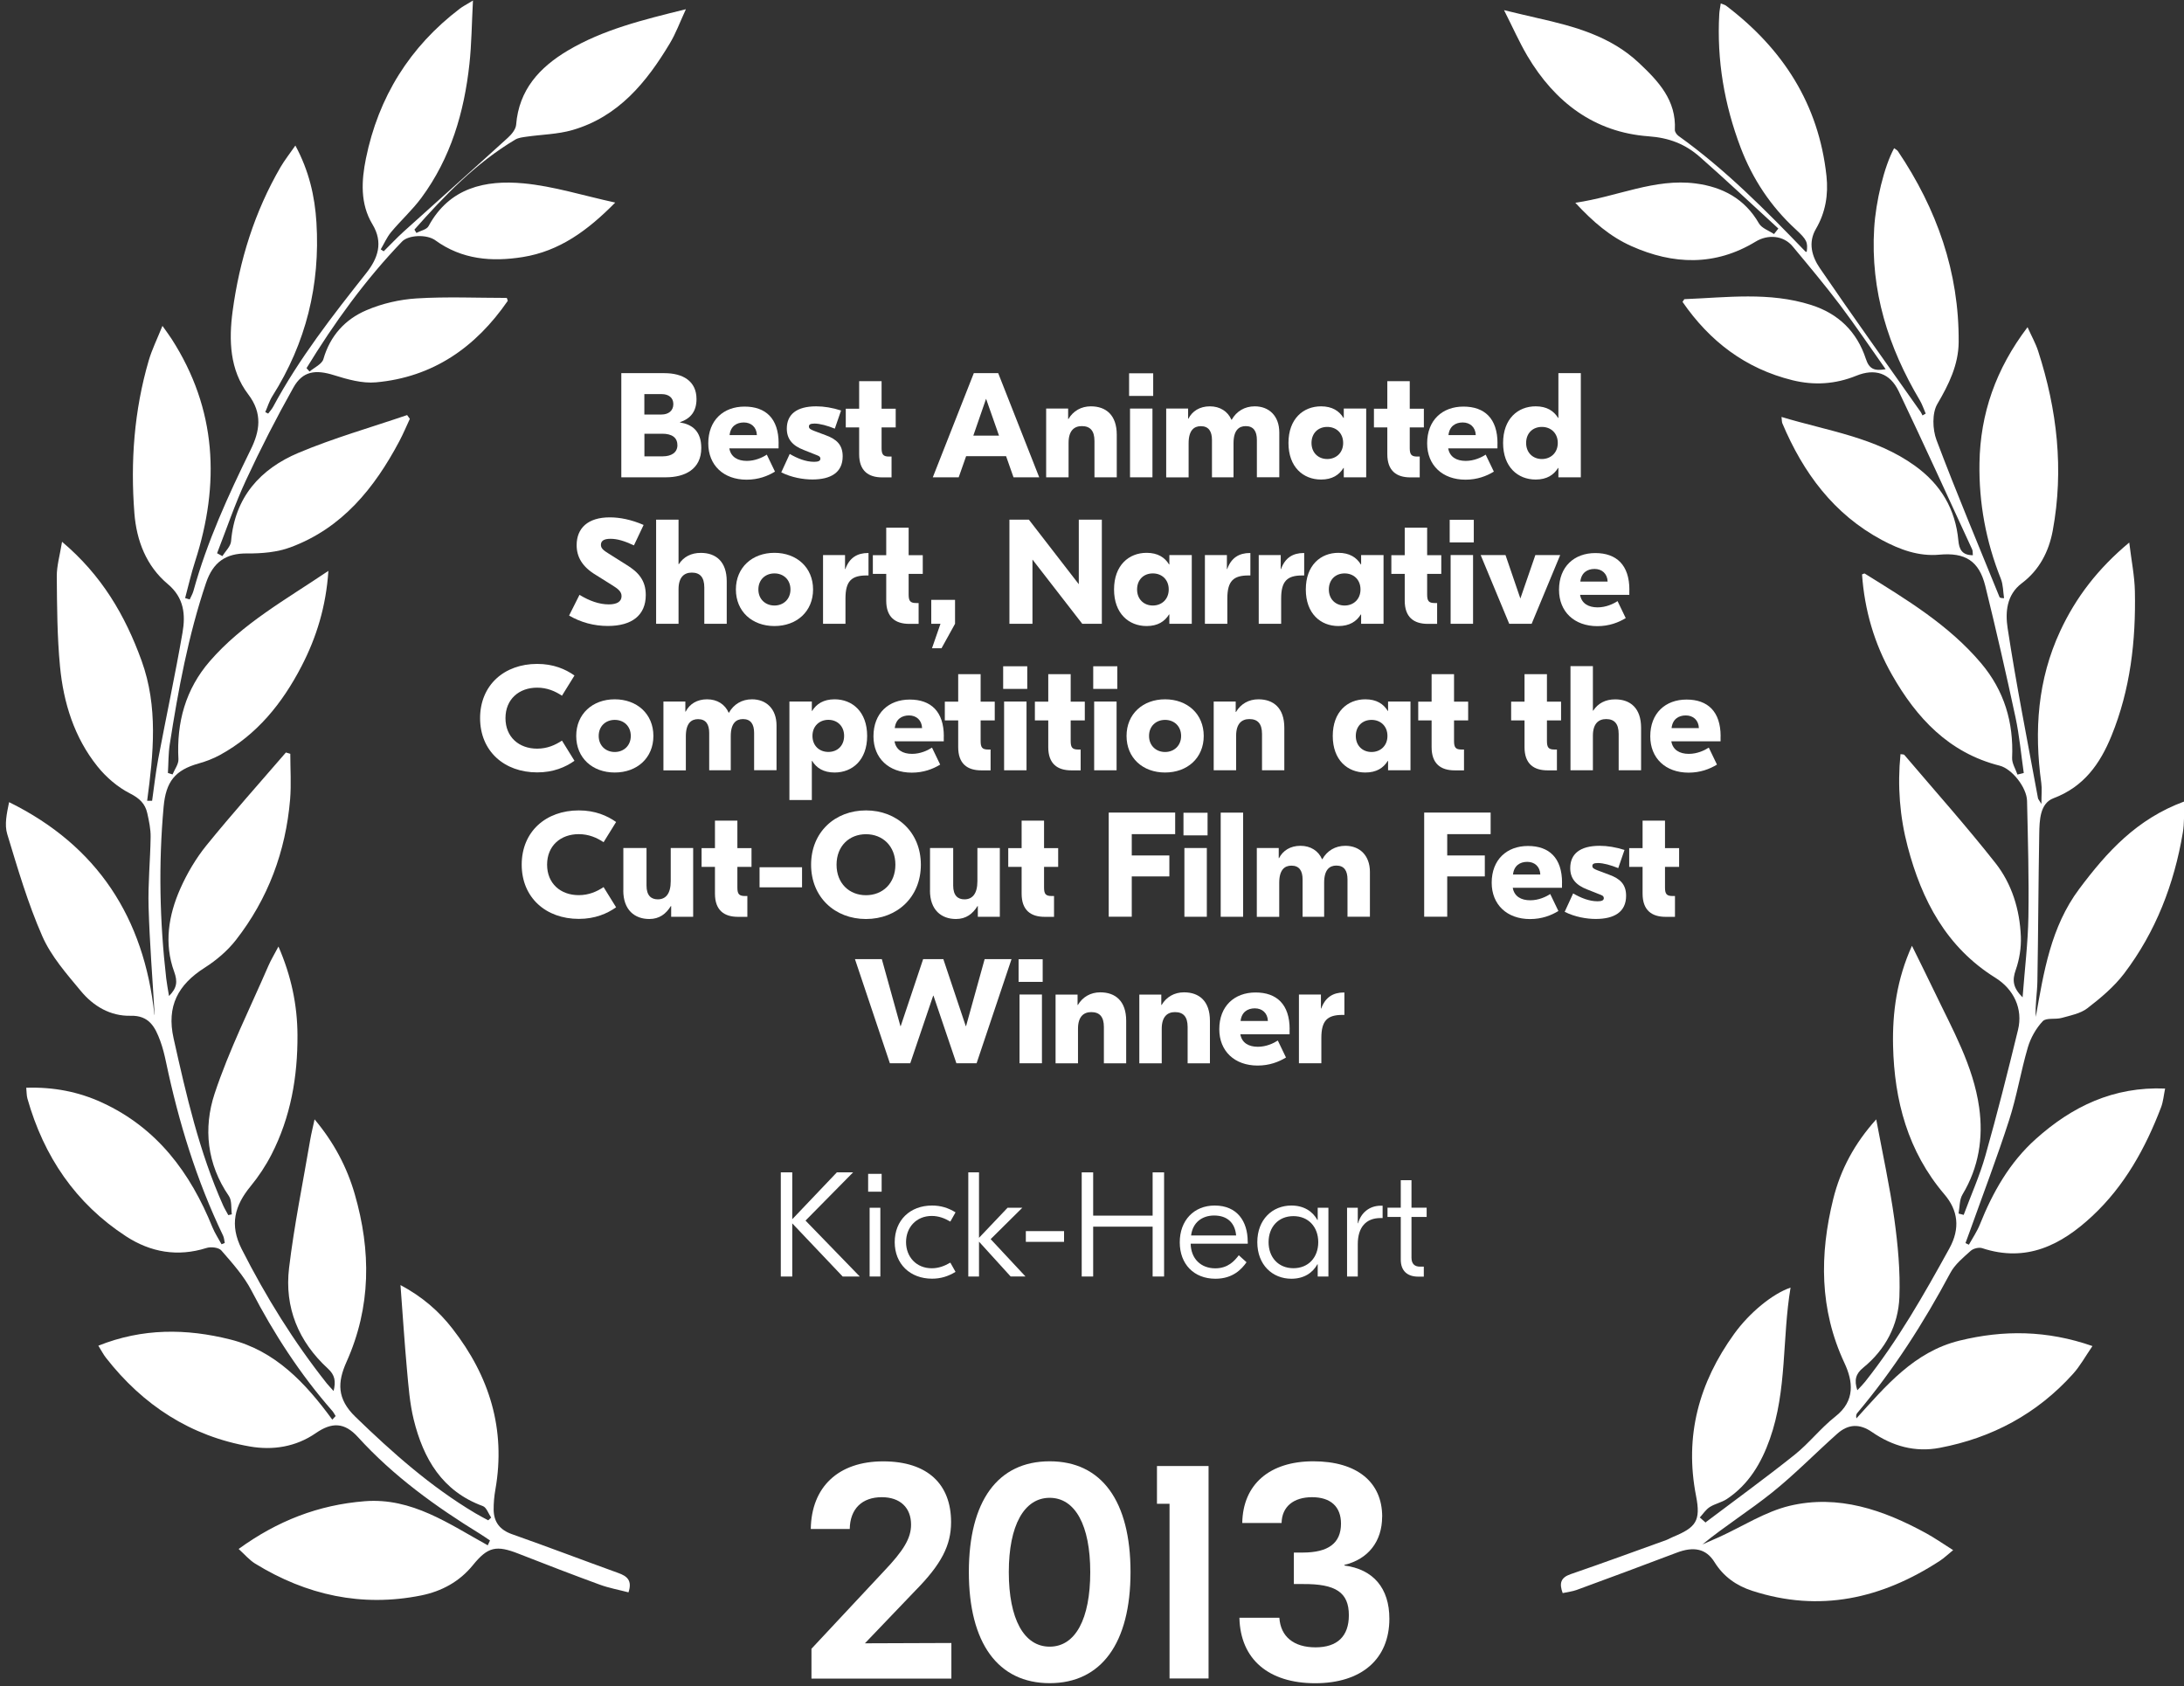 <?xml version="1.0" encoding="UTF-8"?> <svg xmlns="http://www.w3.org/2000/svg" width="215" height="166" viewBox="0 0 215 166" fill="none"><rect x="0" y="0" width="215" height="166" fill="#333333" stroke="none"/><path d="M167.908 149.865C170.829 147.662 173.799 145.507 176.658 143.225C178.091 142.084 179.238 140.582 180.677 139.453C182.671 137.891 182.408 135.963 181.573 134.181C179.104 128.896 179.116 123.501 180.475 118.014C181.189 115.152 182.549 112.589 184.701 110.197C185.335 113.602 186.036 116.781 186.482 119.992C186.835 122.543 187.079 125.142 186.982 127.705C186.872 130.464 185.61 132.862 183.421 134.644C182.683 135.242 182.512 135.865 182.841 136.866C183.14 136.542 183.39 136.298 183.604 136.03C186.841 131.953 189.396 127.449 191.902 122.903C193 120.907 192.744 119.137 191.415 117.581C187.805 113.346 186.482 108.323 186.36 102.959C186.286 99.675 186.732 96.392 188.219 93.109C189.012 94.732 189.738 96.166 190.427 97.612C192.189 101.305 194.256 104.905 194.835 109.025C195.256 112.015 194.799 114.926 193.195 117.593C192.884 118.112 192.927 118.832 192.805 119.467C192.976 119.509 193.14 119.558 193.311 119.601C194.03 117.654 194.89 115.75 195.451 113.761C196.61 109.659 197.652 105.528 198.659 101.39C199.165 99.315 198.244 97.387 196.433 96.258C191.616 93.261 189.189 88.635 187.799 83.356C187.018 80.397 186.78 77.363 187.091 74.245C187.256 74.275 187.415 74.251 187.469 74.318C190.469 77.846 193.561 81.312 196.427 84.949C198.055 87.012 198.835 89.551 198.939 92.199C198.982 93.292 198.799 94.457 198.433 95.495C198.079 96.502 198.152 97.234 199.11 98.186C199.323 95.379 199.64 92.822 199.683 90.252C199.744 86.451 199.634 82.642 199.549 78.84C199.518 77.534 198.079 75.685 196.841 75.374C191.847 74.111 188.665 70.675 186.244 66.415C184.512 63.37 183.549 60.05 183.305 56.547C183.433 56.504 183.53 56.437 183.573 56.467C187.689 59.025 191.86 61.533 195.037 65.304C197.299 67.99 198.238 71.108 198.079 74.605C198.055 75.142 198.421 75.704 198.604 76.253C198.811 76.204 199.018 76.149 199.226 76.1C198.963 74.275 198.799 72.432 198.415 70.632C197.488 66.305 196.5 61.984 195.439 57.688C194.823 55.21 193.457 54.374 190.915 54.606C188.872 54.795 187.018 54.099 185.28 53.172C180.524 50.633 177.518 46.55 175.463 41.68C175.402 41.54 175.421 41.375 175.378 41.046C179.939 42.431 184.622 43.041 188.53 45.867C191.055 47.691 192.5 50.114 192.787 53.209C192.866 54.069 193.134 54.655 194.213 54.661C194.189 54.447 194.219 54.246 194.146 54.087C191.75 48.894 189.378 43.682 186.915 38.519C186.049 36.706 184.561 36.249 182.732 36.993C180.683 37.823 178.597 37.958 176.463 37.433C171.823 36.291 168.305 33.594 165.634 29.719C165.744 29.572 165.786 29.45 165.835 29.45C170 29.285 174.177 28.718 178.28 30.018C181 30.878 182.805 32.666 183.683 35.333C184.006 36.316 184.506 36.548 185.628 36.346C184.067 34.137 182.652 32.032 181.128 30.012C179.64 28.047 178.055 26.155 176.475 24.257C175.567 23.164 174.03 23.055 172.829 23.787C168.847 26.21 164.719 26.069 160.597 24.226C158.53 23.305 156.817 21.84 155.079 19.96C159.207 19.368 162.878 17.532 166.933 18.062C169.573 18.41 171.756 19.558 173.152 21.986C173.427 22.469 174.134 22.701 174.64 23.042C174.78 22.859 174.927 22.682 175.067 22.499C172.494 20.143 169.957 17.751 167.335 15.444C165.914 14.193 164.335 13.565 162.286 13.418C156.951 13.028 153.055 10.056 150.359 5.503C149.561 4.148 148.926 2.702 148.061 0.999C149.408 1.316 150.396 1.567 151.384 1.786C154.987 2.598 158.53 3.55 161.335 6.186C163.256 7.993 165.03 9.86 164.878 12.784C164.866 12.979 165.061 13.253 165.238 13.382C169.853 16.683 173.817 20.699 177.738 24.769C177.762 24.794 177.817 24.788 177.86 24.794C177.975 23.86 177.896 23.61 176.768 22.572C174.317 20.32 172.524 17.611 171.353 14.529C169.75 10.3 168.994 5.912 169.25 1.377C169.268 1.054 169.341 0.737 169.396 0.34C169.634 0.437 169.799 0.468 169.921 0.56C175.506 4.795 179.043 10.251 179.805 17.33C180 19.161 179.713 20.912 178.768 22.53C177.963 23.903 178.384 25.276 179.152 26.399C182.402 31.159 185.762 35.84 189.079 40.557C189.152 40.661 189.195 40.783 189.256 40.899C189.36 40.838 189.469 40.777 189.573 40.716C189.384 40.277 189.232 39.819 188.994 39.41C185.884 34.186 184.122 28.62 184.5 22.469C184.658 19.857 185.469 16.415 186.463 14.59C186.598 14.694 186.756 14.761 186.841 14.889C190.665 20.571 192.872 26.789 192.817 33.692C192.799 35.901 191.854 37.842 190.719 39.77C190.189 40.673 190.244 42.266 190.634 43.316C192.591 48.509 194.75 53.623 196.835 58.768C196.86 58.835 196.933 58.884 197.287 58.89C197.189 58.249 197.201 57.566 196.97 56.98C195.506 53.318 194.799 49.516 194.866 45.586C194.945 40.716 196.476 36.322 199.598 32.209C199.994 33.094 200.396 33.802 200.64 34.558C202.512 40.332 203.189 46.221 202.079 52.238C201.695 54.301 200.756 56.126 199.031 57.419C197.506 58.567 197.409 60.318 197.634 61.82C198.488 67.428 199.604 73 200.628 78.59C200.64 78.663 200.707 78.724 200.963 79.145C200.963 78.23 201.03 77.65 200.951 77.089C200.238 71.932 200.591 66.903 202.817 62.119C204.354 58.817 206.512 55.991 209.61 53.41C209.823 55.198 210.134 56.693 210.165 58.201C210.268 63.089 209.72 67.892 207.854 72.457C206.732 75.197 205.146 77.455 202.152 78.584C200.811 79.091 200.774 80.757 200.75 82.087C200.665 86.933 200.652 91.772 200.567 96.618C200.549 97.765 200.335 98.906 200.409 100.109C201.195 95.678 201.89 91.247 204.689 87.506C207.396 83.893 210.335 80.622 215.043 78.895C214.988 80.097 215.043 81.049 214.884 81.971C214.031 87.036 212.22 91.736 209.11 95.837C208.116 97.143 206.805 98.247 205.494 99.254C204.805 99.785 203.823 99.968 202.951 100.212C202.335 100.383 201.433 100.17 201.092 100.536C200.433 101.238 199.902 102.177 199.628 103.111C198.933 105.473 198.543 107.926 197.787 110.264C196.61 113.919 195.238 117.514 193.945 121.133C193.799 121.548 193.64 121.963 193.488 122.378C193.597 122.433 193.707 122.481 193.823 122.536C194.189 121.877 194.622 121.249 194.902 120.553C196.171 117.367 197.835 114.432 200.415 112.125C203.982 108.927 208.061 106.956 213.14 107.163C213.006 107.816 212.957 108.439 212.744 109.006C211.207 113.034 209.146 116.757 205.963 119.723C202.909 122.573 199.482 124.312 195.134 122.878C194.811 122.768 194.256 122.909 194 123.141C193.262 123.806 192.439 124.477 191.988 125.332C189.378 130.22 186.415 134.852 182.841 139.099C182.75 139.209 182.689 139.35 182.75 139.636C185.665 136.42 188.445 133.07 192.908 131.977C197.226 130.922 201.488 130.946 205.988 132.514C205.293 133.521 204.781 134.474 204.073 135.255C200.537 139.185 196.104 141.559 190.945 142.535C188.543 142.993 186.311 142.377 184.286 140.979C183.073 140.137 181.951 140.18 180.872 141.138C178.719 143.054 176.701 145.129 174.457 146.929C172.25 148.699 169.841 150.207 167.591 152.043C168.14 151.799 168.695 151.567 169.244 151.317C171.549 150.268 173.762 148.821 176.177 148.241C180.969 147.1 185.421 148.644 189.622 150.945C190.457 151.403 191.238 151.952 192.274 152.605C191.744 153.032 191.384 153.386 190.969 153.655C185.25 157.383 179.146 158.769 172.494 156.608C170.945 156.108 169.671 155.217 168.78 153.783C167.957 152.452 166.725 152.22 165.061 152.855C161.786 154.1 158.5 155.315 155.213 156.523C154.792 156.676 154.329 156.724 153.835 156.834C153.487 155.882 153.622 155.309 154.628 154.967C157.774 153.887 160.902 152.739 164.036 151.61C164.268 151.525 164.488 151.384 164.719 151.293C166.951 150.371 167.445 149.724 166.969 147.289C165.805 141.364 167.256 136.109 170.719 131.312C172.219 129.231 174.5 127.358 176.268 126.76C175.433 131.752 175.933 136.854 174.232 141.657C173.396 144.024 172.152 146.142 170 147.57C169.488 147.912 168.829 148.034 168.311 148.364C167.927 148.614 167.652 149.041 167.335 149.389C167.542 149.572 167.75 149.749 167.951 149.932L167.908 149.865Z" fill="white"></path><path d="M15.224 99.913C15.017 96.373 14.73 92.834 14.627 89.288C14.559 86.993 14.797 84.693 14.828 82.398C14.84 81.617 14.669 80.823 14.498 80.055C14.291 79.121 13.736 78.59 12.803 78.114C11.59 77.497 10.45 76.521 9.596 75.453C7.309 72.603 6.248 69.185 5.907 65.603C5.626 62.661 5.614 59.689 5.59 56.73C5.584 55.704 5.889 54.679 6.108 53.336C10.011 56.626 12.316 60.568 13.937 65.042C15.578 69.576 15.108 74.184 14.486 78.834C14.651 78.834 14.809 78.834 14.974 78.834C15.169 77.455 15.322 76.069 15.578 74.702C16.358 70.558 17.248 66.433 17.968 62.277C18.273 60.519 18.127 58.847 16.517 57.498C14.401 55.723 13.444 53.233 13.23 50.529C12.834 45.446 13.206 40.411 14.639 35.498C14.95 34.43 15.456 33.411 15.992 32.08C16.407 32.666 16.663 33.008 16.895 33.368C21.34 40.282 21.675 47.624 19.206 55.271C18.822 56.455 18.547 57.675 18.224 58.878C18.377 58.92 18.523 58.969 18.675 59.012C18.797 58.737 18.962 58.469 19.041 58.182C20.383 53.324 22.468 48.772 24.681 44.261C25.566 42.461 25.883 40.71 24.431 38.812C22.614 36.425 22.517 33.496 22.901 30.628C23.578 25.611 25.066 20.845 27.62 16.445C28.017 15.768 28.511 15.145 29.078 14.327C30.419 16.817 30.992 19.313 31.151 21.901C31.529 28.052 30.127 33.765 26.816 38.995C26.511 39.477 26.346 40.044 26.114 40.569L26.401 40.716C26.566 40.49 26.761 40.282 26.889 40.044C29.438 35.303 32.73 31.085 36.053 26.887C37.2 25.44 37.755 23.884 36.663 22.078C35.438 20.046 35.584 17.775 36.023 15.603C37.255 9.555 40.334 4.605 45.267 0.852C45.553 0.632 45.877 0.468 46.56 0.053C46.438 2.347 46.425 4.337 46.212 6.296C45.694 11.062 44.371 15.566 41.48 19.478C40.59 20.68 39.462 21.699 38.499 22.853C38.084 23.353 37.816 23.982 37.48 24.549L37.773 24.739C38.438 24.086 39.072 23.402 39.761 22.78C43.169 19.704 46.602 16.652 49.999 13.558C50.365 13.229 50.773 12.728 50.81 12.283C51.084 8.835 53.115 6.632 55.895 4.978C59.383 2.909 63.267 1.957 67.523 0.907C66.92 2.213 66.529 3.293 65.944 4.264C63.645 8.108 60.877 11.489 56.358 12.802C54.901 13.223 53.322 13.241 51.804 13.461C51.438 13.515 51.041 13.558 50.736 13.735C46.846 16.048 43.761 19.258 40.797 22.603C40.864 22.712 40.925 22.822 40.992 22.932C41.401 22.712 42.005 22.603 42.188 22.261C44.243 18.471 47.767 17.702 51.529 18.05C54.48 18.325 57.371 19.246 60.566 19.942C57.852 22.694 55.078 24.726 51.462 25.306C48.401 25.794 45.474 25.556 42.846 23.652C41.999 23.042 40.194 23.134 39.578 23.78C35.944 27.564 32.901 31.787 30.175 36.242C30.273 36.352 30.37 36.468 30.474 36.578C30.944 36.175 31.688 35.852 31.834 35.358C32.499 33.044 33.986 31.427 36.084 30.536C37.62 29.877 39.352 29.48 41.023 29.377C43.974 29.194 46.95 29.328 49.889 29.328C49.938 29.48 50.005 29.59 49.974 29.633C46.822 34.198 42.621 37.133 37.011 37.64C35.657 37.762 34.2 37.347 32.87 36.932C31.078 36.371 29.803 36.511 28.883 38.153C27.206 41.137 25.645 44.188 24.206 47.295C23.127 49.62 22.303 52.073 21.37 54.465C21.547 54.557 21.718 54.655 21.895 54.746C22.194 54.258 22.706 53.788 22.748 53.281C23.114 48.949 25.62 46.166 29.383 44.579C32.852 43.12 36.505 42.083 40.078 40.862C40.169 40.984 40.255 41.112 40.346 41.234C40.005 41.973 39.688 42.724 39.31 43.438C36.858 48.057 33.688 51.988 28.614 53.873C27.291 54.368 25.767 54.496 24.34 54.484C22.23 54.459 20.974 55.338 20.279 57.395C18.535 62.57 17.547 67.904 16.712 73.274C16.566 74.202 16.59 75.154 16.529 76.094C16.681 76.143 16.834 76.191 16.986 76.24C17.188 75.74 17.59 75.227 17.566 74.739C17.37 71.12 18.267 67.849 20.651 65.097C23.87 61.38 28.139 59.03 32.328 56.199C32.096 59.696 31.163 62.735 29.675 65.603C27.791 69.234 25.303 72.334 21.645 74.33C20.992 74.684 20.279 74.959 19.559 75.16C17.224 75.813 16.334 76.954 16.108 79.42C15.596 85.065 15.718 90.698 16.364 96.325C16.425 96.856 16.529 97.38 16.639 98.052C17.425 97.264 17.498 96.636 17.145 95.659C16.133 92.889 16.59 90.106 17.748 87.488C18.419 85.974 19.291 84.497 20.334 83.21C22.858 80.103 25.529 77.113 28.145 74.08C28.291 74.123 28.431 74.165 28.578 74.208C28.578 75.703 28.681 77.211 28.559 78.7C28.127 83.82 26.389 88.483 23.224 92.541C22.395 93.603 21.297 94.537 20.157 95.263C17.535 96.929 16.377 99.04 17.09 102.226C18.34 107.822 19.614 113.394 21.962 118.661C22.108 118.99 22.303 119.302 22.474 119.625C22.59 119.601 22.706 119.576 22.822 119.546C22.736 118.935 22.84 118.191 22.529 117.739C20.37 114.596 20.005 111.063 21.127 107.664C22.553 103.361 24.608 99.272 26.413 95.098C26.669 94.506 27.011 93.945 27.413 93.182C28.681 96.105 29.267 98.937 29.285 101.878C29.309 105.991 28.62 109.964 26.73 113.65C26.163 114.755 25.462 115.817 24.675 116.775C23.102 118.685 22.578 120.565 23.791 122.963C26.163 127.644 28.907 132.069 32.163 136.182C32.34 136.402 32.541 136.603 32.84 136.939C33.078 135.975 32.962 135.358 32.285 134.736C29.383 132.081 27.992 128.712 28.456 124.831C28.962 120.608 29.822 116.427 30.535 112.228C30.639 111.618 30.791 111.014 30.968 110.196C32.877 112.473 34.151 114.895 34.919 117.544C36.535 123.128 36.547 128.645 34.108 134.083C33.218 136.072 33.151 137.702 34.992 139.484C38.639 143.017 42.407 146.362 46.785 148.967C47.2 149.218 47.639 149.437 48.06 149.669C48.157 149.578 48.255 149.492 48.352 149.401C48.084 149.01 47.895 148.4 47.529 148.266C43.529 146.801 41.682 143.609 40.73 139.764C40.334 138.153 40.212 136.463 40.06 134.803C39.816 132.118 39.645 129.42 39.425 126.509C41.572 127.656 43.206 129.078 44.535 130.793C48.175 135.462 49.816 140.698 48.767 146.642C48.651 147.295 48.59 147.973 48.596 148.632C48.615 149.846 49.212 150.615 50.407 151.036C53.907 152.269 57.371 153.593 60.858 154.851C61.706 155.156 62.267 155.565 61.871 156.761C60.919 156.511 59.944 156.334 59.029 155.998C56.365 155.021 53.712 154.002 51.072 152.965C48.846 152.086 48.023 152.275 46.553 154.082C45.23 155.717 43.456 156.663 41.456 157.066C35.608 158.238 30.175 157.035 25.133 153.941C24.553 153.587 24.09 153.032 23.492 152.489C27.309 149.718 31.352 148.15 35.895 147.79C40.553 147.417 44.194 150.023 48.017 152.129C48.09 151.97 48.163 151.811 48.236 151.653C47.925 151.445 47.614 151.225 47.291 151.024C42.895 148.321 38.736 145.324 35.242 141.479C33.919 140.021 32.681 139.984 31.084 141.089C29.114 142.45 26.846 142.791 24.602 142.401C18.755 141.388 14.072 138.336 10.431 133.668C10.181 133.35 9.992 132.978 9.681 132.478C14.035 130.738 18.352 130.781 22.675 131.867C27.102 132.978 30.084 136.158 32.712 139.758C32.822 139.642 32.931 139.526 33.041 139.404C32.931 139.233 32.84 139.044 32.706 138.892C29.547 135.285 26.962 131.306 24.755 127.052C24.005 125.606 22.87 124.349 21.791 123.104C21.535 122.805 20.755 122.719 20.322 122.86C17.48 123.757 14.816 123.281 12.401 121.706C7.431 118.466 4.309 113.834 2.7 108.152C2.614 107.847 2.626 107.511 2.584 107.084C5.261 106.998 7.73 107.474 10.059 108.549C15.468 111.045 18.742 115.445 20.913 120.821C21.151 121.407 21.511 121.938 21.809 122.493C21.913 122.451 22.023 122.408 22.127 122.365C22.072 122.121 22.066 121.859 21.962 121.645C19.34 116.189 17.584 110.453 16.34 104.539C16.194 103.843 16.023 103.148 15.779 102.482C15.279 101.127 14.687 99.95 12.858 99.999C10.858 100.047 9.187 99.046 7.956 97.557C6.553 95.867 5.029 94.14 4.163 92.162C2.742 88.928 1.742 85.504 0.712 82.111C0.425 81.171 0.669 80.079 0.895 78.968C9.62 83.271 14.175 90.368 15.2 99.876L15.224 99.913Z" fill="white"></path><path d="M69.036 44.102C69.036 46.214 67.395 46.989 65.554 46.989H61.164V36.736H65.407C67.206 36.736 68.566 37.499 68.566 39.287C68.566 40.471 68.011 41.204 66.944 41.557V41.588C68.103 41.777 69.036 42.406 69.036 44.108V44.102ZM63.432 38.799V40.807H65.127C65.816 40.807 66.286 40.428 66.286 39.782C66.286 39.135 65.804 38.799 65.145 38.799H63.432ZM66.682 43.809C66.682 43.065 66.127 42.699 65.206 42.699H63.438V44.926H65.225C66.09 44.926 66.688 44.56 66.688 43.816L66.682 43.809Z" fill="white"></path><path d="M76.645 43.64V44.141H71.798C71.944 44.989 72.615 45.373 73.523 45.373C74.341 45.373 75.06 45.038 75.487 44.757L76.292 46.429C75.572 46.869 74.651 47.223 73.499 47.223C71.231 47.223 69.725 45.801 69.725 43.646C69.725 41.364 71.219 40.027 73.298 40.027C75.377 40.027 76.651 41.199 76.651 43.646L76.645 43.64ZM71.816 42.835H74.511C74.481 42.041 73.938 41.59 73.225 41.59C72.511 41.59 71.92 41.956 71.822 42.835H71.816Z" fill="white"></path><path d="M76.907 46.508L77.743 44.689C78.474 45.116 79.31 45.464 80.145 45.464C80.541 45.464 80.761 45.379 80.761 45.159C80.761 44.896 80.499 44.854 80.291 44.762L79.109 44.292C77.999 43.865 77.456 43.206 77.456 42.199C77.456 40.807 78.407 40.002 80.352 40.002C81.115 40.002 81.932 40.136 82.797 40.411L82.182 42.199C81.462 41.906 80.718 41.699 80.175 41.699C79.737 41.699 79.633 41.815 79.633 41.992C79.633 42.199 79.81 42.284 80.145 42.419L81.316 42.858C82.34 43.236 82.956 43.78 82.956 44.921C82.956 46.532 81.773 47.203 79.968 47.203C79.078 47.203 77.932 47.014 76.907 46.501V46.508Z" fill="white"></path><path d="M86.786 42.072V44.11C86.786 44.739 86.944 44.946 87.517 44.946H87.767V46.997H86.847C85.469 46.997 84.578 46.338 84.578 44.715V42.078H83.261V40.235H84.578V37.525H86.786V40.235H88.176V42.078H86.786V42.072Z" fill="white"></path><path d="M99.048 44.908H95.109L94.377 46.989H91.828L95.865 36.736H98.267L102.304 46.989H99.773L99.042 44.908H99.048ZM98.347 42.888L97.072 39.257L95.816 42.888H98.347Z" fill="white"></path><path d="M109.938 42.803V46.99H107.743V43.413C107.743 42.4 107.316 41.949 106.499 41.949C105.755 41.949 105.194 42.388 105.194 43.59V46.99H102.987V40.222H105.151V41.247H105.182C105.651 40.453 106.438 40.002 107.389 40.002C108.883 40.002 109.938 40.868 109.938 42.797V42.803Z" fill="white"></path><path d="M113.524 38.977H111.152V36.75H113.524V38.977ZM111.243 40.222H113.451V46.99H111.243V40.222Z" fill="white"></path><path d="M114.798 40.222H116.962V41.216H116.993C117.371 40.472 118.103 40.002 119.103 40.002C120.103 40.002 120.871 40.502 121.225 41.32H121.255C121.725 40.484 122.53 40.002 123.523 40.002C124.926 40.002 125.938 40.942 125.938 42.577V46.984H123.731V43.31C123.731 42.461 123.408 41.949 122.633 41.949C121.963 41.949 121.432 42.358 121.432 43.633V46.99H119.31V43.316C119.31 42.468 118.987 41.955 118.212 41.955C117.542 41.955 117.011 42.364 117.011 43.639V46.996H114.804V40.228L114.798 40.222Z" fill="white"></path><path d="M126.841 43.609C126.841 41.235 128.292 40.002 130.048 40.002C131.146 40.002 131.835 40.454 132.256 41.143H132.286V40.222H134.493V46.99H132.286V46.068H132.256C131.829 46.758 131.146 47.209 130.048 47.209C128.292 47.209 126.841 45.977 126.841 43.609ZM132.225 43.609C132.225 42.645 131.554 42.028 130.658 42.028C129.762 42.028 129.109 42.645 129.109 43.609C129.109 44.573 129.78 45.189 130.658 45.189C131.536 45.189 132.225 44.573 132.225 43.609Z" fill="white"></path><path d="M138.78 42.072V44.11C138.78 44.739 138.938 44.946 139.512 44.946H139.762V46.997H138.841C137.463 46.997 136.572 46.338 136.572 44.715V42.078H135.255V40.235H136.572V37.525H138.78V40.235H140.17V42.078H138.78V42.072Z" fill="white"></path><path d="M147.414 43.64V44.141H142.566C142.713 44.989 143.383 45.373 144.292 45.373C145.109 45.373 145.829 45.038 146.255 44.757L147.06 46.429C146.341 46.869 145.42 47.223 144.268 47.223C141.999 47.223 140.493 45.801 140.493 43.646C140.493 41.364 141.987 40.027 144.066 40.027C146.146 40.027 147.42 41.199 147.42 43.646L147.414 43.64ZM142.585 42.835H145.28C145.249 42.041 144.707 41.59 143.993 41.59C143.28 41.59 142.688 41.956 142.591 42.835H142.585Z" fill="white"></path><path d="M147.969 43.608C147.969 41.234 149.42 40.001 151.176 40.001C152.274 40.001 152.963 40.453 153.383 41.143H153.414V36.736H155.621V46.989H153.414V46.068H153.383C152.957 46.757 152.274 47.209 151.176 47.209C149.42 47.209 147.969 45.976 147.969 43.608ZM153.353 43.608C153.353 42.644 152.682 42.028 151.786 42.028C150.89 42.028 150.237 42.644 150.237 43.608C150.237 44.572 150.908 45.189 151.786 45.189C152.664 45.189 153.353 44.572 153.353 43.608Z" fill="white"></path><path d="M63.358 51.682L62.407 53.69C61.468 53.251 60.767 53.043 60.096 53.043C59.377 53.043 59.157 53.293 59.157 53.641C59.157 53.946 59.346 54.154 59.931 54.508L61.627 55.576C62.858 56.32 63.572 57.144 63.572 58.578C63.572 60.556 62.224 61.624 59.84 61.624C58.462 61.624 57.175 61.27 56.023 60.599L57.047 58.56C58.029 59.158 58.992 59.5 59.931 59.5C60.749 59.5 61.188 59.219 61.188 58.682C61.188 58.212 60.791 57.938 60.224 57.584L58.657 56.601C57.328 55.808 56.767 54.831 56.767 53.672C56.767 52 57.864 50.932 60.029 50.932C61.011 50.932 62.139 51.151 63.352 51.676L63.358 51.682Z" fill="white"></path><path d="M66.798 55.54H66.828C67.298 54.82 68.029 54.429 68.993 54.429C70.487 54.429 71.542 55.296 71.542 57.224V61.411H69.334V57.835C69.334 56.822 68.907 56.37 68.103 56.37C67.359 56.37 66.798 56.809 66.798 58.012V61.411H64.59V51.158H66.798V55.54Z" fill="white"></path><path d="M80.041 58.031C80.041 60.197 78.432 61.631 76.237 61.631C74.041 61.631 72.444 60.197 72.444 58.031C72.444 55.864 74.054 54.424 76.237 54.424C78.419 54.424 80.041 55.858 80.041 58.031ZM74.657 58.031C74.657 58.995 75.359 59.611 76.237 59.611C77.115 59.611 77.816 58.995 77.816 58.031C77.816 57.066 77.127 56.45 76.237 56.45C75.346 56.45 74.657 57.066 74.657 58.031Z" fill="white"></path><path d="M85.499 56.651H85.31C83.835 56.651 83.231 57.194 83.231 58.921V61.411H81.023V54.643H83.188V56.022H83.219C83.615 54.911 84.389 54.441 85.456 54.441H85.499V56.651Z" fill="white"></path><path d="M89.45 56.492V58.53C89.45 59.159 89.609 59.366 90.182 59.366H90.432V61.417H89.511C88.133 61.417 87.243 60.758 87.243 59.134V56.498H85.926V54.655H87.243V51.945H89.45V54.655H90.84V56.498H89.45V56.492Z" fill="white"></path><path d="M94.017 61.41L92.688 63.815H91.749L92.584 61.41H91.676V59.055H94.017V61.41Z" fill="white"></path><path d="M108.475 61.411H106.542L101.652 55.101H101.639V61.411H99.371V51.158H101.286L106.188 57.499H106.2V51.158H108.469V61.411H108.475Z" fill="white"></path><path d="M109.67 58.031C109.67 55.657 111.121 54.424 112.877 54.424C113.975 54.424 114.664 54.876 115.085 55.565H115.115V54.644H117.322V61.412H115.115V60.49H115.085C114.658 61.18 113.975 61.631 112.877 61.631C111.121 61.631 109.67 60.398 109.67 58.031ZM115.054 58.031C115.054 57.066 114.383 56.45 113.487 56.45C112.591 56.45 111.938 57.066 111.938 58.031C111.938 58.995 112.609 59.611 113.487 59.611C114.365 59.611 115.054 58.995 115.054 58.031Z" fill="white"></path><path d="M123.091 56.651H122.902C121.426 56.651 120.823 57.194 120.823 58.921V61.411H118.615V54.643H120.78V56.022H120.81C121.207 54.911 121.981 54.441 123.048 54.441H123.091V56.651Z" fill="white"></path><path d="M128.389 56.651H128.2C126.725 56.651 126.121 57.194 126.121 58.921V61.411H123.914V54.643H126.078V56.022H126.109C126.505 54.911 127.28 54.441 128.347 54.441H128.389V56.651Z" fill="white"></path><path d="M128.548 58.031C128.548 55.657 129.999 54.424 131.755 54.424C132.853 54.424 133.542 54.876 133.963 55.565H133.993V54.644H136.2V61.412H133.993V60.49H133.963C133.536 61.18 132.853 61.631 131.755 61.631C129.999 61.631 128.548 60.398 128.548 58.031ZM133.932 58.031C133.932 57.066 133.261 56.45 132.365 56.45C131.469 56.45 130.816 57.066 130.816 58.031C130.816 58.995 131.487 59.611 132.365 59.611C133.243 59.611 133.932 58.995 133.932 58.031Z" fill="white"></path><path d="M140.493 56.492V58.53C140.493 59.159 140.652 59.366 141.225 59.366H141.475V61.417H140.554C139.176 61.417 138.286 60.758 138.286 59.134V56.498H136.969V54.655H138.286V51.945H140.493V54.655H141.884V56.498H140.493V56.492Z" fill="white"></path><path d="M145.085 53.397H142.713V51.17H145.085V53.397ZM142.804 54.642H145.012V61.41H142.804V54.642Z" fill="white"></path><path d="M153.591 54.643L150.78 61.411H148.573L145.762 54.643H148.207L149.67 58.921L151.146 54.643H153.591Z" fill="white"></path><path d="M160.396 58.06V58.561H155.548C155.695 59.409 156.365 59.793 157.274 59.793C158.091 59.793 158.811 59.458 159.237 59.177L160.042 60.849C159.323 61.288 158.402 61.642 157.25 61.642C154.981 61.642 153.475 60.221 153.475 58.066C153.475 55.784 154.969 54.447 157.048 54.447C159.128 54.447 160.402 55.619 160.402 58.066L160.396 58.06ZM155.567 57.255H158.262C158.231 56.461 157.689 56.01 156.975 56.01C156.262 56.01 155.67 56.376 155.573 57.255H155.567Z" fill="white"></path><path d="M47.261 70.705C47.261 67.44 49.645 65.359 52.883 65.359C54.48 65.359 55.663 65.872 56.553 66.501L55.322 68.49C54.663 68.051 53.87 67.697 52.877 67.697C51.09 67.697 49.761 68.838 49.761 70.699C49.761 72.561 51.09 73.702 52.877 73.702C53.87 73.702 54.663 73.348 55.322 72.909L56.553 74.898C55.663 75.527 54.474 76.039 52.883 76.039C49.651 76.039 47.261 73.958 47.261 70.693V70.705Z" fill="white"></path><path d="M64.322 72.451C64.322 74.617 62.712 76.051 60.517 76.051C58.322 76.051 56.725 74.617 56.725 72.451C56.725 70.284 58.334 68.844 60.517 68.844C62.7 68.844 64.322 70.278 64.322 72.451ZM58.938 72.451C58.938 73.415 59.639 74.031 60.517 74.031C61.395 74.031 62.097 73.415 62.097 72.451C62.097 71.486 61.408 70.87 60.517 70.87C59.627 70.87 58.938 71.486 58.938 72.451Z" fill="white"></path><path d="M65.304 69.064H67.468V70.058H67.499C67.877 69.314 68.609 68.844 69.609 68.844C70.609 68.844 71.377 69.344 71.731 70.162H71.761C72.231 69.326 73.035 68.844 74.029 68.844C75.432 68.844 76.444 69.784 76.444 71.419V75.825H74.237V72.151C74.237 71.303 73.914 70.79 73.139 70.79C72.468 70.79 71.938 71.199 71.938 72.475V75.832H69.816V72.158C69.816 71.309 69.493 70.797 68.718 70.797C68.048 70.797 67.517 71.206 67.517 72.481V75.838H65.31V69.07L65.304 69.064Z" fill="white"></path><path d="M77.712 69.064H79.92V69.985H79.95C80.377 69.295 81.078 68.844 82.158 68.844C83.914 68.844 85.365 70.076 85.365 72.451C85.365 74.825 83.914 76.051 82.158 76.051C81.072 76.051 80.371 75.6 79.95 74.91H79.92V78.761H77.712V69.064ZM83.097 72.444C83.097 71.48 82.426 70.864 81.548 70.864C80.67 70.864 79.981 71.48 79.981 72.444C79.981 73.409 80.651 74.025 81.548 74.025C82.444 74.025 83.097 73.409 83.097 72.444Z" fill="white"></path><path d="M92.908 72.482V72.982H88.06C88.206 73.831 88.877 74.215 89.786 74.215C90.603 74.215 91.322 73.879 91.749 73.599L92.554 75.271C91.834 75.71 90.914 76.064 89.761 76.064C87.493 76.064 85.987 74.642 85.987 72.488C85.987 70.206 87.481 68.869 89.56 68.869C91.639 68.869 92.914 70.041 92.914 72.488L92.908 72.482ZM88.078 71.676H90.773C90.743 70.883 90.2 70.431 89.487 70.431C88.773 70.431 88.182 70.798 88.084 71.676H88.078Z" fill="white"></path><path d="M96.536 70.914V72.952C96.536 73.581 96.694 73.788 97.267 73.788H97.517V75.839H96.597C95.219 75.839 94.328 75.18 94.328 73.556V70.92H93.011V69.077H94.328V66.367H96.536V69.077H97.926V70.92H96.536V70.914Z" fill="white"></path><path d="M101.127 67.819H98.755V65.592H101.127V67.819ZM98.847 69.064H101.054V75.832H98.847V69.064Z" fill="white"></path><path d="M105.401 70.914V72.952C105.401 73.581 105.56 73.788 106.133 73.788H106.383V75.839H105.462C104.084 75.839 103.194 75.18 103.194 73.556V70.92H101.877V69.077H103.194V66.367H105.401V69.077H106.792V70.92H105.401V70.914Z" fill="white"></path><path d="M109.993 67.819H107.621V65.592H109.993V67.819ZM107.713 69.064H109.92V75.832H107.713V69.064Z" fill="white"></path><path d="M118.499 72.451C118.499 74.617 116.889 76.051 114.694 76.051C112.499 76.051 110.901 74.617 110.901 72.451C110.901 70.284 112.511 68.844 114.694 68.844C116.877 68.844 118.499 70.278 118.499 72.451ZM113.115 72.451C113.115 73.415 113.816 74.031 114.694 74.031C115.572 74.031 116.273 73.415 116.273 72.451C116.273 71.486 115.584 70.87 114.694 70.87C113.804 70.87 113.115 71.486 113.115 72.451Z" fill="white"></path><path d="M126.432 71.645V75.832H124.237V72.255C124.237 71.242 123.81 70.79 122.993 70.79C122.249 70.79 121.688 71.23 121.688 72.432V75.832H119.481V69.064H121.646V70.089H121.676C122.146 69.295 122.932 68.844 123.883 68.844C125.377 68.844 126.432 69.71 126.432 71.639V71.645Z" fill="white"></path><path d="M131.201 72.451C131.201 70.076 132.652 68.844 134.408 68.844C135.506 68.844 136.195 69.295 136.615 69.985H136.646V69.064H138.853V75.832H136.646V74.91H136.615C136.189 75.6 135.506 76.051 134.408 76.051C132.652 76.051 131.201 74.818 131.201 72.451ZM136.585 72.451C136.585 71.486 135.914 70.87 135.018 70.87C134.121 70.87 133.469 71.486 133.469 72.451C133.469 73.415 134.14 74.031 135.018 74.031C135.896 74.031 136.585 73.415 136.585 72.451Z" fill="white"></path><path d="M143.14 70.914V72.952C143.14 73.581 143.298 73.788 143.871 73.788H144.121V75.839H143.201C141.823 75.839 140.932 75.18 140.932 73.556V70.92H139.615V69.077H140.932V66.367H143.14V69.077H144.53V70.92H143.14V70.914Z" fill="white"></path><path d="M152.286 70.914V72.952C152.286 73.581 152.445 73.788 153.018 73.788H153.268V75.839H152.347C150.969 75.839 150.079 75.18 150.079 73.556V70.92H148.762V69.077H150.079V66.367H152.286V69.077H153.676V70.92H152.286V70.914Z" fill="white"></path><path d="M156.81 69.96H156.841C157.31 69.24 158.042 68.849 159.005 68.849C160.499 68.849 161.554 69.716 161.554 71.644V75.831H159.347V72.255C159.347 71.242 158.92 70.79 158.115 70.79C157.371 70.79 156.81 71.229 156.81 72.432V75.831H154.603V65.578H156.81V69.96Z" fill="white"></path><path d="M169.378 72.482V72.982H164.53C164.677 73.831 165.347 74.215 166.256 74.215C167.073 74.215 167.792 73.879 168.219 73.599L169.024 75.271C168.305 75.71 167.384 76.064 166.231 76.064C163.963 76.064 162.457 74.642 162.457 72.488C162.457 70.206 163.951 68.869 166.03 68.869C168.11 68.869 169.384 70.041 169.384 72.488L169.378 72.482ZM164.548 71.676H167.244C167.213 70.883 166.67 70.431 165.957 70.431C165.244 70.431 164.652 70.798 164.555 71.676H164.548Z" fill="white"></path><path d="M51.358 85.127C51.358 81.862 53.743 79.781 56.98 79.781C58.578 79.781 59.761 80.294 60.651 80.922L59.419 82.912C58.761 82.473 57.968 82.119 56.974 82.119C55.188 82.119 53.858 83.26 53.858 85.121C53.858 86.983 55.188 88.124 56.974 88.124C57.968 88.124 58.761 87.77 59.419 87.33L60.651 89.32C59.761 89.948 58.572 90.461 56.98 90.461C53.749 90.461 51.358 88.38 51.358 85.115V85.127Z" fill="white"></path><path d="M61.364 87.659V83.484H63.645V87.177C63.645 88.159 64.096 88.537 64.755 88.537C65.529 88.537 66.029 87.994 66.029 86.749V83.484H68.237V90.252H66.072V89.197H66.041C65.56 89.972 64.913 90.472 63.919 90.472C62.486 90.472 61.358 89.593 61.358 87.659H61.364Z" fill="white"></path><path d="M72.59 85.334V87.372C72.59 88.001 72.749 88.208 73.322 88.208H73.572V90.259H72.651C71.273 90.259 70.383 89.6 70.383 87.976V85.34H69.066V83.497H70.383V80.787H72.59V83.497H73.981V85.34H72.59V85.334Z" fill="white"></path><path d="M78.956 87.354H74.773V85.377H78.956V87.354Z" fill="white"></path><path d="M90.652 85.127C90.652 88.337 88.298 90.473 85.249 90.473C82.2 90.473 79.847 88.337 79.847 85.127C79.847 81.917 82.2 79.781 85.249 79.781C88.298 79.781 90.652 81.917 90.652 85.127ZM82.353 85.127C82.353 86.97 83.609 88.13 85.249 88.13C86.889 88.13 88.145 86.97 88.145 85.127C88.145 83.284 86.889 82.125 85.249 82.125C83.609 82.125 82.353 83.284 82.353 85.127Z" fill="white"></path><path d="M91.554 87.659V83.484H93.835V87.177C93.835 88.159 94.286 88.537 94.944 88.537C95.719 88.537 96.219 87.994 96.219 86.749V83.484H98.426V90.252H96.261V89.197H96.231C95.749 89.972 95.103 90.472 94.109 90.472C92.676 90.472 91.548 89.593 91.548 87.659H91.554Z" fill="white"></path><path d="M102.78 85.334V87.372C102.78 88.001 102.938 88.208 103.511 88.208H103.762V90.259H102.841C101.463 90.259 100.572 89.6 100.572 87.976V85.34H99.255V83.497H100.572V80.787H102.78V83.497H104.17V85.34H102.78V85.334Z" fill="white"></path><path d="M111.414 82.124V84.217H115.115V86.28H111.414V90.247H109.146V79.994H115.688V82.118H111.414V82.124Z" fill="white"></path><path d="M118.877 82.239H116.505V80.012H118.877V82.239ZM116.597 83.484H118.804V90.252H116.597V83.484Z" fill="white"></path><path d="M122.377 90.253H120.17V80H122.377V90.253Z" fill="white"></path><path d="M123.719 83.485H125.883V84.48H125.914C126.292 83.736 127.024 83.266 128.024 83.266C129.024 83.266 129.792 83.766 130.146 84.584H130.176C130.646 83.748 131.45 83.266 132.444 83.266C133.847 83.266 134.859 84.205 134.859 85.841V90.247H132.652V86.573C132.652 85.725 132.329 85.212 131.554 85.212C130.883 85.212 130.353 85.621 130.353 86.897V90.253H128.231V86.579C128.231 85.731 127.908 85.219 127.133 85.219C126.463 85.219 125.932 85.627 125.932 86.903V90.259H123.725V83.491L123.719 83.485Z" fill="white"></path><path d="M142.469 82.124V84.217H146.17V86.28H142.469V90.247H140.201V79.994H146.743V82.118H142.469V82.124Z" fill="white"></path><path d="M153.768 86.896V87.397H148.92C149.066 88.245 149.737 88.629 150.646 88.629C151.463 88.629 152.182 88.294 152.609 88.013L153.414 89.685C152.695 90.124 151.774 90.478 150.621 90.478C148.353 90.478 146.847 89.056 146.847 86.902C146.847 84.62 148.341 83.283 150.42 83.283C152.499 83.283 153.774 84.455 153.774 86.902L153.768 86.896ZM148.938 86.091H151.634C151.603 85.297 151.06 84.846 150.347 84.846C149.634 84.846 149.042 85.212 148.945 86.091H148.938Z" fill="white"></path><path d="M154.03 89.771L154.866 87.953C155.597 88.38 156.433 88.728 157.268 88.728C157.664 88.728 157.884 88.642 157.884 88.422C157.884 88.16 157.622 88.117 157.414 88.026L156.232 87.556C155.122 87.129 154.579 86.47 154.579 85.463C154.579 84.071 155.53 83.266 157.475 83.266C158.238 83.266 159.055 83.4 159.921 83.674L159.305 85.463C158.585 85.17 157.841 84.962 157.299 84.962C156.86 84.962 156.756 85.078 156.756 85.255C156.756 85.463 156.933 85.548 157.268 85.682L158.439 86.122C159.463 86.5 160.079 87.043 160.079 88.184C160.079 89.796 158.896 90.467 157.091 90.467C156.201 90.467 155.055 90.278 154.03 89.765V89.771Z" fill="white"></path><path d="M163.908 85.334V87.372C163.908 88.001 164.067 88.208 164.64 88.208H164.89V90.259H163.969C162.591 90.259 161.701 89.6 161.701 87.976V85.34H160.384V83.497H161.701V80.787H163.908V83.497H165.298V85.34H163.908V85.334Z" fill="white"></path><path d="M96.157 104.675H94.151L91.895 98.022H91.865L89.609 104.675H87.603L84.164 94.422H86.81L88.639 101.013H88.67L90.877 94.422H92.865L95.072 101.013H95.103L96.932 94.422H99.578L96.139 104.675H96.157Z" fill="white"></path><path d="M102.645 96.661H100.273V94.434H102.645V96.661ZM100.365 97.906H102.572V104.674H100.365V97.906Z" fill="white"></path><path d="M110.865 100.487V104.679H108.67V101.103C108.67 100.09 108.243 99.638 107.426 99.638C106.682 99.638 106.121 100.078 106.121 101.28V104.679H103.914V97.911H106.079V98.936H106.109C106.579 98.143 107.365 97.691 108.317 97.691C109.81 97.691 110.865 98.558 110.865 100.487Z" fill="white"></path><path d="M119.109 100.487V104.679H116.914V101.103C116.914 100.09 116.487 99.638 115.67 99.638C114.926 99.638 114.365 100.078 114.365 101.28V104.679H112.158V97.911H114.322V98.936H114.353C114.822 98.143 115.609 97.691 116.56 97.691C118.054 97.691 119.109 98.558 119.109 100.487Z" fill="white"></path><path d="M126.951 101.318V101.818H122.103C122.249 102.667 122.92 103.051 123.829 103.051C124.646 103.051 125.365 102.715 125.792 102.435L126.597 104.107C125.877 104.546 124.957 104.9 123.804 104.9C121.536 104.9 120.03 103.478 120.03 101.324C120.03 99.042 121.524 97.705 123.603 97.705C125.682 97.705 126.957 98.877 126.957 101.324L126.951 101.318ZM122.121 100.512H124.816C124.786 99.719 124.243 99.267 123.53 99.267C122.816 99.267 122.225 99.634 122.127 100.512H122.121Z" fill="white"></path><path d="M132.347 99.914H132.158C130.682 99.914 130.078 100.457 130.078 102.185V104.674H127.871V97.906H130.036V99.286H130.066C130.463 98.175 131.237 97.705 132.304 97.705H132.347V99.914Z" fill="white"></path><path d="M82.956 125.667L77.993 120.437V125.667H76.865V115.414H77.993V120.028L82.383 115.414H83.981L79.298 120.162L84.639 125.667H82.956Z" fill="white"></path><path d="M86.792 117.318H85.462V115.561H86.792V117.318ZM85.609 118.899H86.664V125.667H85.609V118.899Z" fill="white"></path><path d="M88.078 122.286C88.078 120.132 89.584 118.68 91.755 118.68C92.621 118.68 93.353 118.912 94.066 119.351L93.554 120.26C92.981 119.925 92.395 119.705 91.725 119.705C90.188 119.705 89.194 120.846 89.194 122.28C89.194 123.715 90.188 124.856 91.725 124.856C92.395 124.856 92.981 124.636 93.554 124.3L94.066 125.21C93.347 125.649 92.615 125.881 91.755 125.881C89.59 125.881 88.078 124.429 88.078 122.28V122.286Z" fill="white"></path><path d="M99.493 125.667L96.377 122.237V125.667H95.322V115.414H96.377V121.859L99.188 118.899H100.639L97.523 121.987L100.95 125.661H99.499L99.493 125.667Z" fill="white"></path><path d="M104.749 122.255H100.987V121.199H104.749V122.255Z" fill="white"></path><path d="M114.597 115.414V125.667H113.469V120.76H107.615V125.667H106.487V115.414H107.615V119.674H113.469V115.414H114.597Z" fill="white"></path><path d="M122.835 122.244V122.433H117.213C117.243 123.928 118.225 124.862 119.639 124.862C120.896 124.862 121.542 124.117 121.95 123.574L122.713 124.264C122.213 124.966 121.353 125.887 119.652 125.887C117.517 125.887 116.139 124.435 116.139 122.299C116.139 120.163 117.517 118.68 119.578 118.68C121.786 118.68 122.828 120.23 122.828 122.238L122.835 122.244ZM117.255 121.627H121.688C121.585 120.395 120.822 119.662 119.524 119.662C118.353 119.662 117.414 120.334 117.255 121.627Z" fill="white"></path><path d="M123.773 122.286C123.773 120.047 125.267 118.68 127.127 118.68C128.359 118.68 129.219 119.253 129.688 120.102H129.719V118.899H130.773V125.667H129.719V124.465H129.688C129.219 125.313 128.359 125.887 127.127 125.887C125.267 125.887 123.773 124.526 123.773 122.286ZM129.773 122.286C129.773 120.791 128.81 119.723 127.328 119.723C125.847 119.723 124.883 120.791 124.883 122.286C124.883 123.782 125.847 124.85 127.328 124.85C128.81 124.85 129.773 123.782 129.773 122.286Z" fill="white"></path><path d="M136.109 119.912H135.902C134.469 119.912 133.664 120.821 133.664 122.487V125.667H132.609V118.899H133.664V120.424H133.695C133.975 119.411 134.792 118.697 135.933 118.697H136.109V119.912Z" fill="white"></path><path d="M138.951 119.809V123.806C138.951 124.404 139.243 124.697 139.798 124.697H140.164V125.68H139.609C138.542 125.68 137.896 125.106 137.896 124.007V119.803H136.591V118.893H137.896V116.184H138.951V118.893H140.444V119.803H138.951V119.809Z" fill="white"></path><path d="M79.871 162.326L86.993 154.704C88.975 152.629 89.688 151.421 89.688 150.09C89.688 148.418 88.603 147.393 86.81 147.393C84.859 147.393 83.682 148.54 83.651 150.523H79.816C79.877 146.373 82.541 143.865 86.938 143.865C91.334 143.865 93.627 146.129 93.627 149.846C93.627 152.141 92.67 153.996 90.097 156.602L85.145 161.777L93.657 161.746V165.249H79.883V162.338L79.871 162.326Z" fill="white"></path><path d="M111.292 154.765C111.292 161.765 108.414 165.701 103.334 165.701C98.255 165.701 95.377 161.765 95.377 154.765C95.377 147.765 98.225 143.859 103.334 143.859C108.444 143.859 111.292 147.765 111.292 154.765ZM99.31 154.765C99.31 159.379 100.798 162.107 103.334 162.107C105.871 162.107 107.328 159.379 107.328 154.765C107.328 150.151 105.84 147.454 103.334 147.454C100.828 147.454 99.31 150.151 99.31 154.765Z" fill="white"></path><path d="M118.969 165.239H115.133V148.041H113.896V144.324H118.975V165.239H118.969Z" fill="white"></path><path d="M136.061 149.315C136.061 151.732 134.701 153.496 132.347 154.057V154.118C135.195 154.49 136.774 156.352 136.774 159.354C136.774 163.321 134.048 165.707 129.469 165.707C124.89 165.707 122.103 163.352 122.012 159.263H125.945C126.067 161.124 127.365 162.174 129.506 162.174C131.646 162.174 132.786 161.088 132.786 159.013C132.786 156.779 131.518 155.912 128.237 155.943H127.372V152.843H128.237C130.774 152.843 132.012 151.915 132.012 149.993C132.012 148.321 130.987 147.393 129.164 147.393C127.341 147.393 126.195 148.321 126.164 149.932H122.292C122.353 146.124 124.987 143.859 129.286 143.859C133.585 143.859 136.067 145.904 136.067 149.309L136.061 149.315Z" fill="white"></path></svg> 